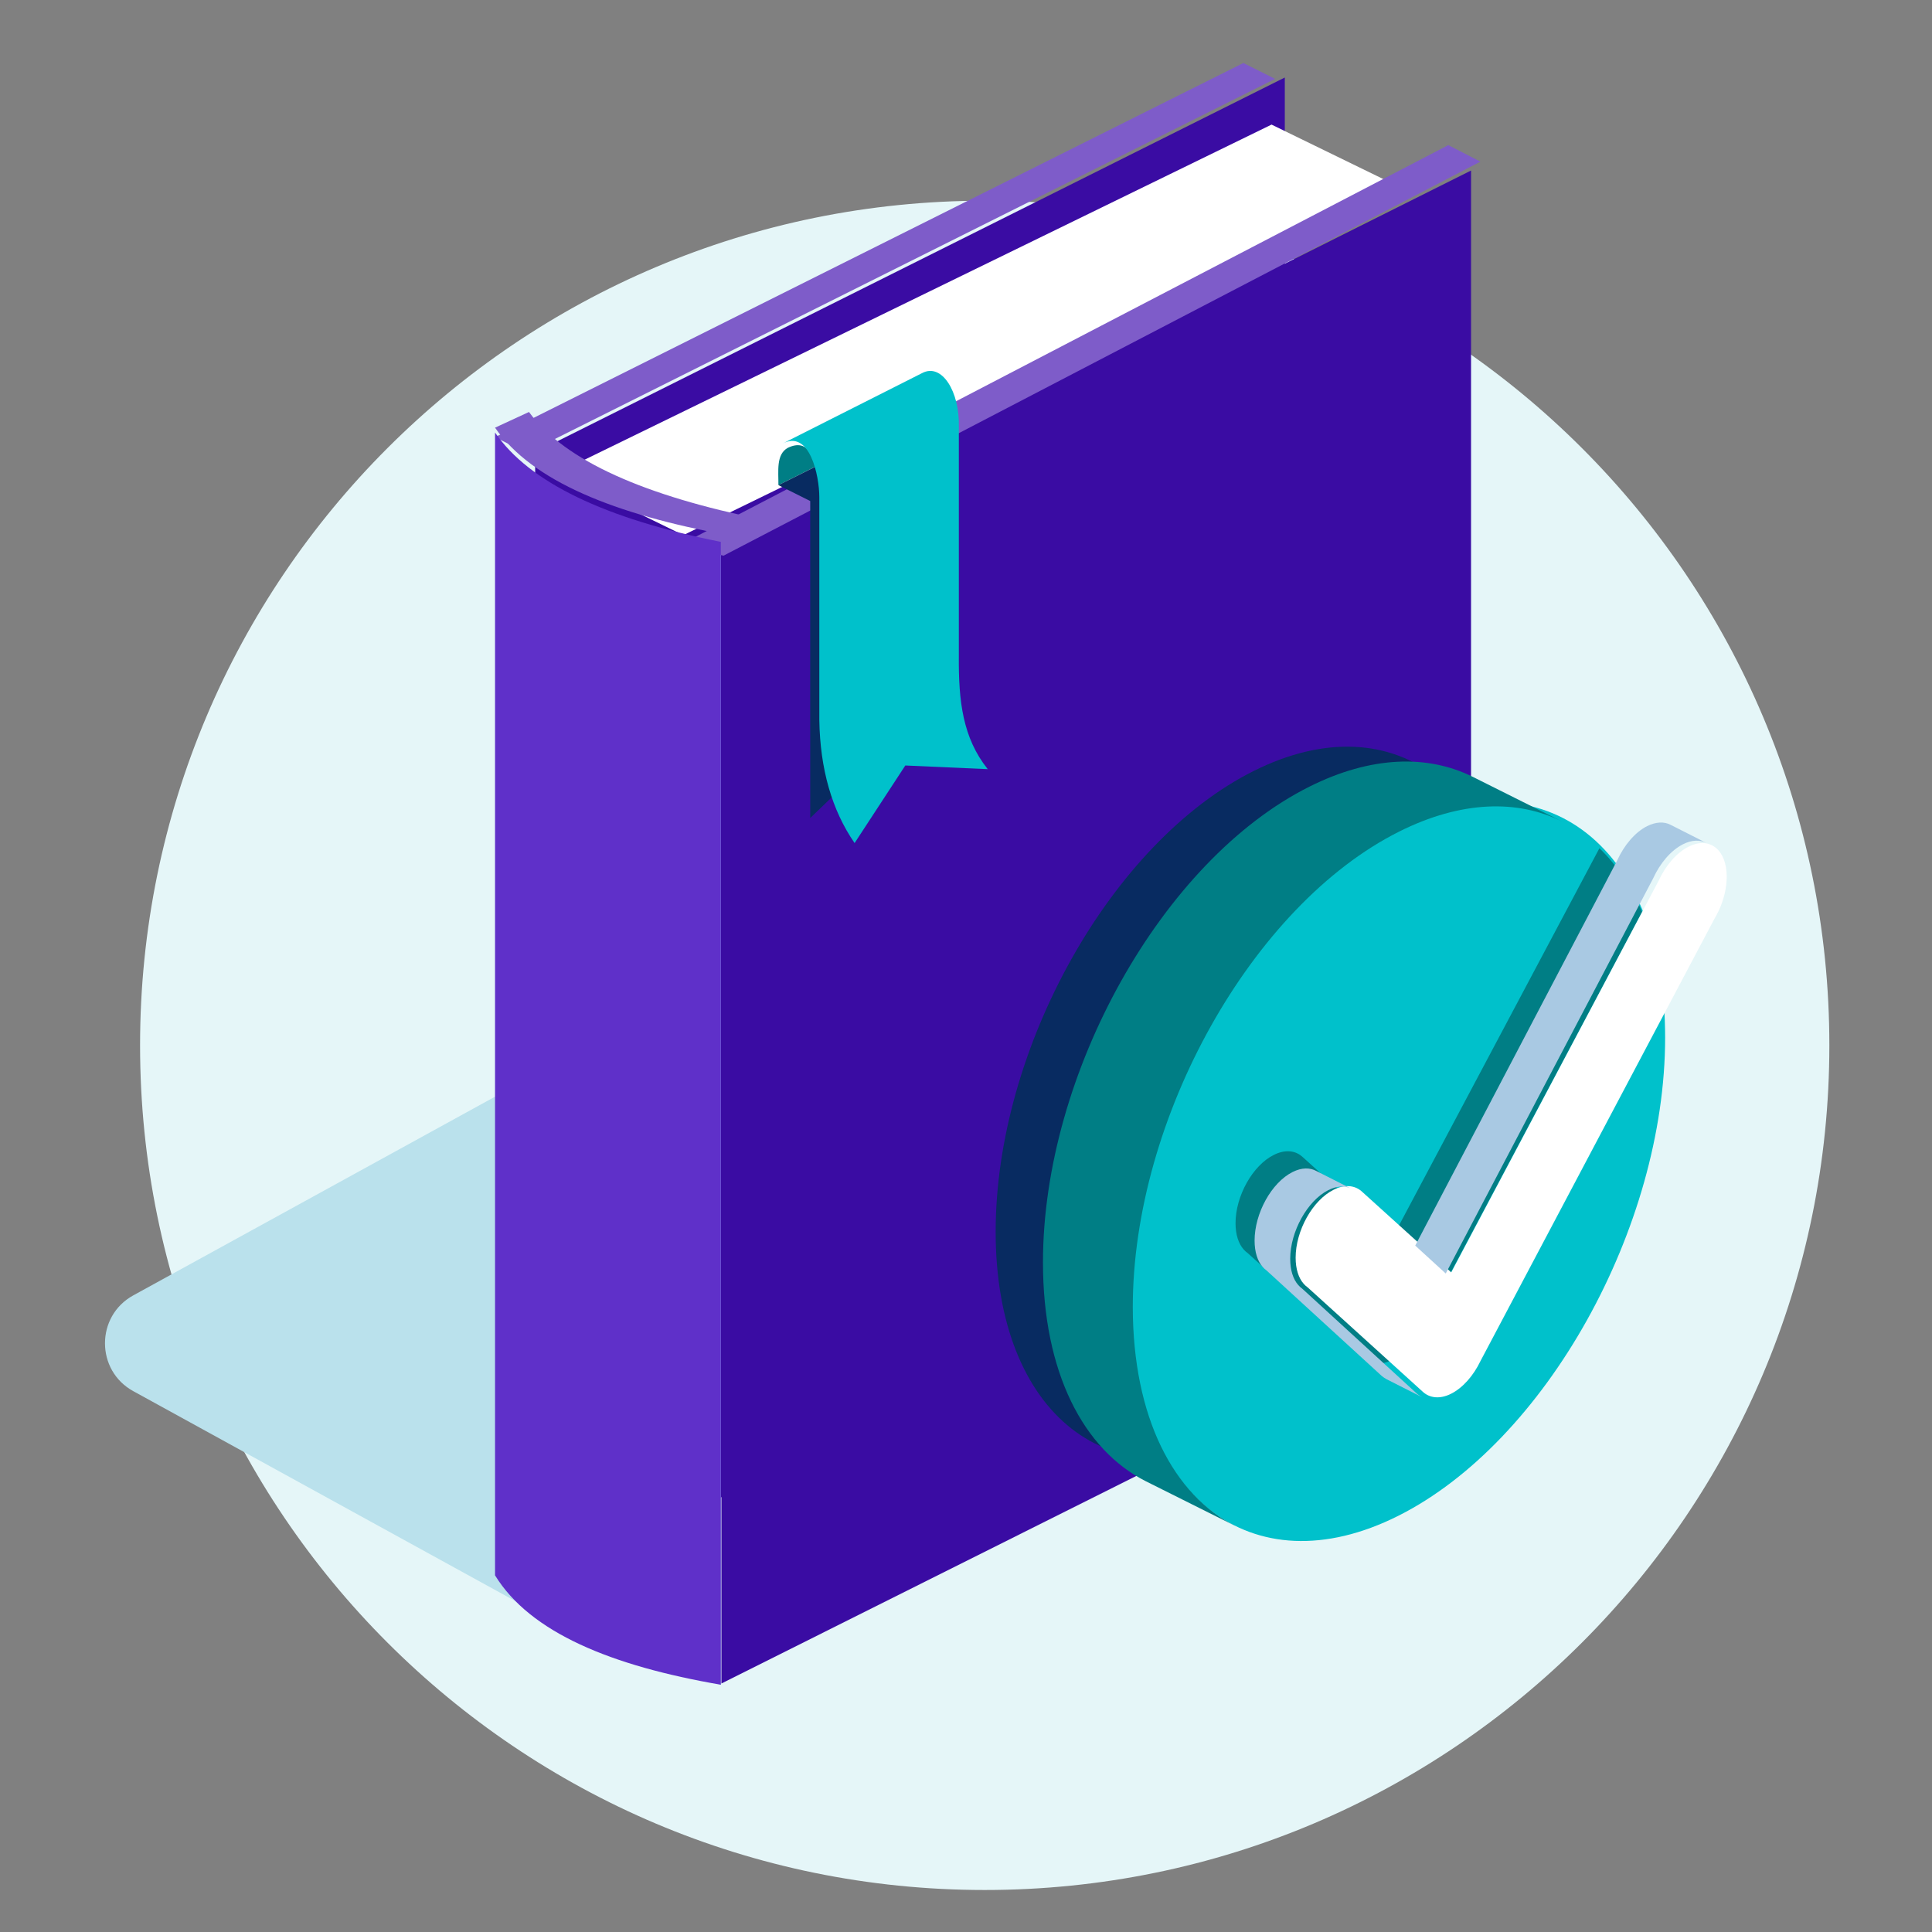 <svg width="92" height="92" viewBox="0 0 92 92" fill="none" xmlns="http://www.w3.org/2000/svg">
<rect x="0" y="0" width="92" height="92" fill="#808080" stroke="none"/>
<path d="M46.891 90C69.104 90 87.112 71.992 87.112 49.779C87.112 27.566 69.104 9.558 46.891 9.558C24.678 9.558 6.67 27.566 6.67 49.779C6.67 71.992 24.678 90 46.891 90Z" fill="#E5F6F8"/>
<path d="M27.481 77.858L6.348 66.246C4.55 65.262 4.55 62.669 6.348 61.684L35.43 45.71L27.481 77.858Z" fill="#BAE1EC"/>
<path fill-rule="evenodd" clip-rule="evenodd" d="M25.484 21.54L61.181 3.691V57.88L25.484 75.729V21.54Z" fill="#3A0CA3"/>
<path fill-rule="evenodd" clip-rule="evenodd" d="M59.207 3L23.573 20.817L25.084 21.573L60.719 3.756L59.207 3Z" fill="#7E5CC9"/>
<path fill-rule="evenodd" clip-rule="evenodd" d="M60.55 5.933L26.506 22.54L32.54 25.483L66.585 8.875L60.55 5.933Z" fill="white"/>
<path fill-rule="evenodd" clip-rule="evenodd" d="M37.521 21.322C36.944 21.634 37.076 22.448 37.067 23.101L38.846 22.212C38.733 21.795 38.477 20.868 37.521 21.322Z" fill="#007E85"/>
<path fill-rule="evenodd" clip-rule="evenodd" d="M25.19 19.618L23.573 20.365C25.332 22.915 29.295 24.503 34.663 25.483L36.28 24.736C30.781 23.625 26.909 21.971 25.19 19.618Z" fill="#7E5CC9"/>
<path fill-rule="evenodd" clip-rule="evenodd" d="M34.326 26.237L32.371 25.483V79.471L34.326 80.225V26.237Z" fill="#99D4F5"/>
<path fill-rule="evenodd" clip-rule="evenodd" d="M34.353 25.978L70.05 8.12V62.309L34.353 80.167V25.978Z" fill="#3A0CA3"/>
<path fill-rule="evenodd" clip-rule="evenodd" d="M59.705 68.309C52.92 71.697 47.412 67.372 47.412 58.656C47.412 49.931 52.92 40.098 59.705 36.71C66.491 33.322 71.999 37.647 71.999 46.363V62.167L59.705 68.309Z" fill="#082B61"/>
<path fill-rule="evenodd" clip-rule="evenodd" d="M68.966 6.91L32.371 25.953C33.04 26.133 33.738 26.302 34.454 26.461L70.495 7.696L68.966 6.91Z" fill="#7E5CC9"/>
<path fill-rule="evenodd" clip-rule="evenodd" d="M37.068 23.101L38.582 23.858V38.953L42.245 35.432V22.448L40.428 21.426L37.068 23.101Z" fill="#082B61"/>
<path fill-rule="evenodd" clip-rule="evenodd" d="M34.325 25.804C28.807 24.701 25.2 22.971 23.573 20.596V75.016C25.249 77.744 29.12 79.331 34.325 80.225V25.804Z" fill="#5F30C9"/>
<path fill-rule="evenodd" clip-rule="evenodd" d="M43.903 17.77C44.857 17.257 45.707 18.669 45.659 20.323V31.23C45.64 33.406 45.85 35.137 47.034 36.626L43.11 36.452L40.695 40.146C39.607 38.57 39.053 36.607 39.015 34.296V23.678C39.015 22.653 38.557 20.439 37.258 21.125L43.903 17.77Z" fill="#00C1CB"/>
<path fill-rule="evenodd" clip-rule="evenodd" d="M66.585 39.391C73.597 35.871 79.292 40.361 79.292 49.408C79.292 58.455 73.597 68.662 66.585 72.182C59.572 75.702 53.877 71.212 53.877 62.165C53.886 53.118 59.572 42.91 66.585 39.391Z" fill="#00C1CB"/>
<path fill-rule="evenodd" clip-rule="evenodd" d="M76.163 40.391C76.986 41.186 77.677 42.208 78.197 43.429L67.702 63.199C67.371 63.89 66.86 64.477 66.292 64.76C65.762 65.025 65.279 64.969 64.948 64.675L64.939 64.666L59.412 59.669C59.346 59.622 59.279 59.565 59.223 59.499C58.977 59.224 58.835 58.789 58.835 58.249C58.835 56.953 59.649 55.495 60.661 54.994C61.172 54.738 61.645 54.776 61.977 55.051C61.996 55.07 62.024 55.089 62.043 55.107L66.302 58.95L76.163 40.391Z" fill="#007E85"/>
<path fill-rule="evenodd" clip-rule="evenodd" d="M78.985 41.935C79.314 41.219 79.831 40.607 80.413 40.316C81.408 39.816 82.225 40.457 82.225 41.747C82.225 42.283 82.084 42.858 81.84 43.376C81.774 43.517 81.699 43.649 81.624 43.781L70.496 64.816C70.167 65.504 69.66 66.088 69.097 66.37C68.571 66.634 68.092 66.577 67.763 66.285L67.754 66.276L62.27 61.304C62.204 61.257 62.138 61.2 62.082 61.135C61.838 60.861 61.697 60.428 61.697 59.892C61.697 58.602 62.505 57.152 63.509 56.653C64.016 56.398 64.486 56.436 64.815 56.709C64.834 56.728 64.862 56.747 64.88 56.766L69.106 60.589L78.985 41.935Z" fill="white"/>
<path fill-rule="evenodd" clip-rule="evenodd" d="M67.729 66.539L66.023 65.675C65.948 65.637 65.873 65.58 65.798 65.523L65.789 65.514L60.314 60.501C60.248 60.453 60.183 60.397 60.127 60.33C59.883 60.055 59.742 59.618 59.742 59.077C59.742 57.776 60.548 56.314 61.551 55.811C61.983 55.593 62.377 55.593 62.686 55.763L64.298 56.58C63.998 56.456 63.642 56.475 63.248 56.675C62.255 57.178 61.439 58.65 61.439 59.941C61.439 60.492 61.58 60.919 61.823 61.194C61.88 61.261 61.945 61.318 62.011 61.365L67.486 66.378L67.495 66.387C67.57 66.444 67.645 66.492 67.729 66.539ZM67.392 59.314L77.01 40.971C77.338 40.25 77.854 39.633 78.435 39.339C78.857 39.13 79.242 39.12 79.542 39.272L81.248 40.136C80.938 39.984 80.554 39.994 80.142 40.203C79.56 40.497 79.045 41.114 78.717 41.836L68.845 60.643L67.392 59.314Z" fill="#A9C9E3"/>
<path fill-rule="evenodd" clip-rule="evenodd" d="M58.854 72.681L54.577 70.543C51.595 69.047 49.665 65.347 49.665 60.114C49.665 51.114 55.352 40.959 62.356 37.458C65.289 35.991 67.987 35.924 70.135 36.994L74.412 39.133C72.264 38.054 69.567 38.129 66.633 39.596C59.63 43.098 53.942 53.252 53.942 62.252C53.952 67.486 55.873 71.196 58.854 72.681Z" fill="#007E85"/>
</svg>
